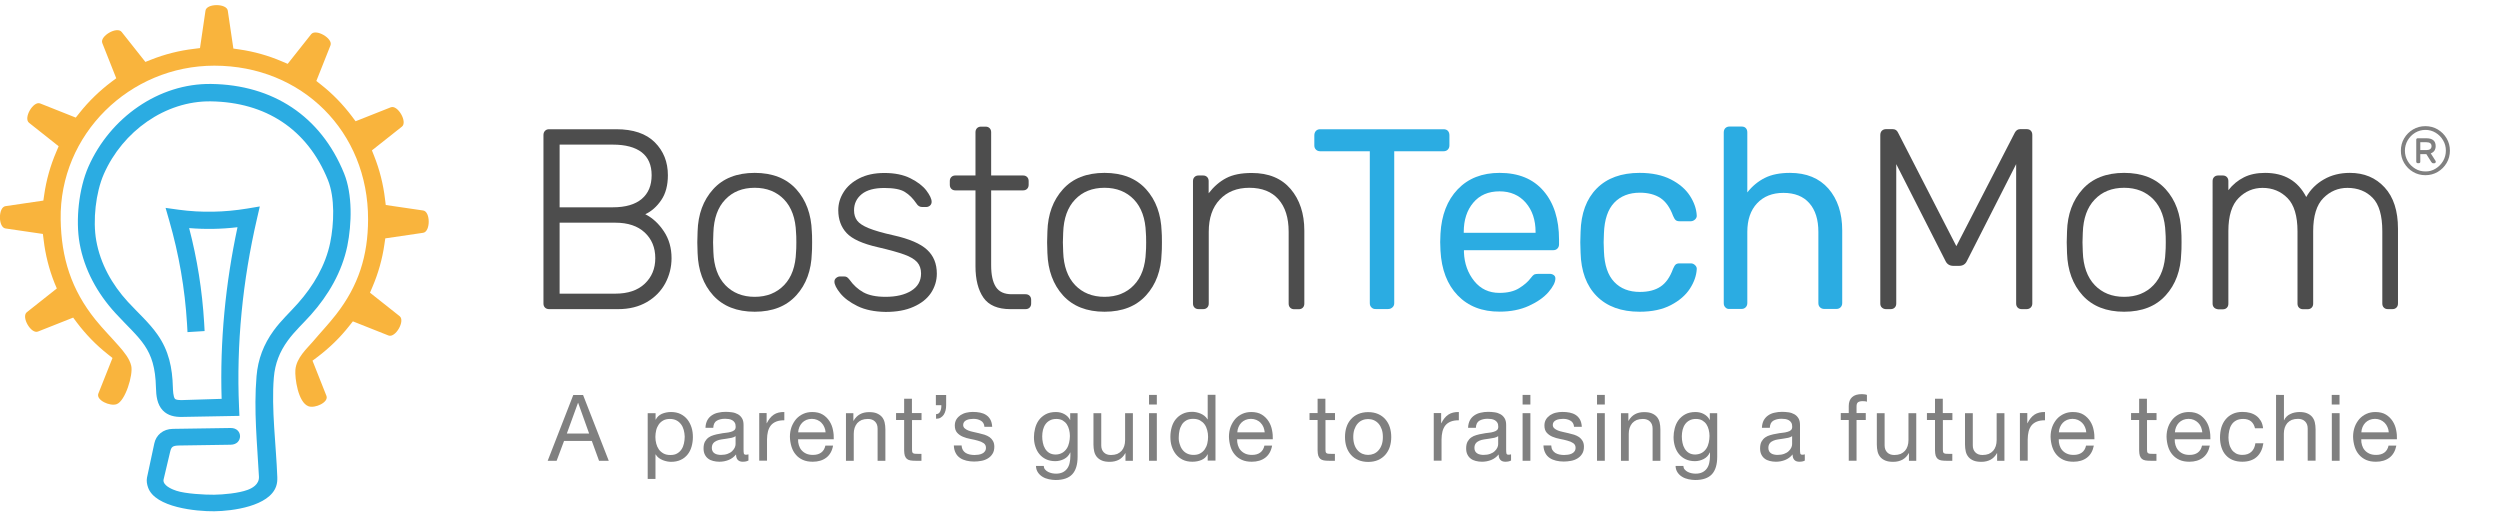 <?xml version="1.0" encoding="utf-8"?>
<!-- Generator: Adobe Illustrator 25.0.0, SVG Export Plug-In . SVG Version: 6.00 Build 0)  -->
<svg version="1.1" id="Layer_1" xmlns="http://www.w3.org/2000/svg" xmlns:xlink="http://www.w3.org/1999/xlink" x="0px" y="0px"
	 viewBox="0 0 260 54" style="enable-background:new 0 0 260 54;" xml:space="preserve">
<style type="text/css">
	.st0{fill:#F9B43D;}
	.st1{fill:#2BACE2;}
	.st2{fill:#4D4D4D;}
	.st3{fill:#808080;}
</style>
<path class="st0" d="M23.69,1.11c-0.11-0.77-2.21-0.77-2.32,0L20.8,5l-0.63,0.08c-1.53,0.18-3.04,0.56-4.47,1.13l-0.58,0.23
	l-2.47-3.12c-0.48-0.61-2.3,0.44-2.01,1.16l1.45,3.66l-0.51,0.38c-1.23,0.93-2.35,2.01-3.31,3.22l-0.39,0.49l-3.7-1.47
	c-0.72-0.29-1.77,1.53-1.16,2.01l3.08,2.44l-0.25,0.59c-0.61,1.42-1.03,2.91-1.25,4.44l-0.09,0.62l-3.94,0.58
	c-0.77,0.11-0.77,2.21,0,2.32l3.89,0.57l0.08,0.63c0.18,1.53,0.56,3.04,1.13,4.47L5.91,30l-3.12,2.47c-0.61,0.48,0.44,2.3,1.16,2.01
	l3.66-1.45l0.38,0.51c0.93,1.23,2.01,2.35,3.22,3.3l0.49,0.39l-1.47,3.7c-0.27,0.68,1.22,1.36,1.91,1.1
	c0.89-0.33,1.72-3.04,1.51-3.98c-0.17-0.75-0.77-1.47-1.26-2.03c-0.82-0.94-1.68-1.8-2.47-2.78c-2.5-3.11-3.55-6.42-3.61-10.41
	C6.16,13.97,13.49,6.83,22.29,6.83c9.11,0,16.01,6.85,15.99,15.99c-0.01,3.8-1,6.9-3.33,9.89c-0.77,0.99-1.62,1.88-2.43,2.84
	c-0.58,0.68-1.69,1.65-1.8,2.91c-0.07,0.83,0.27,3.39,1.36,3.79c0.67,0.25,2.13-0.41,1.87-1.08l-1.45-3.66l0.51-0.38
	c1.23-0.93,2.35-2.01,3.3-3.22l0.39-0.49l3.7,1.47c0.72,0.29,1.77-1.53,1.16-2.01l-3.08-2.44l0.25-0.59
	c0.61-1.42,1.03-2.91,1.25-4.44l0.09-0.62l3.94-0.58c0.77-0.11,0.77-2.21,0-2.32l-3.89-0.57l-0.08-0.63
	c-0.18-1.53-0.56-3.04-1.13-4.47l-0.23-0.58l3.12-2.47c0.61-0.48-0.44-2.3-1.16-2.01l-3.66,1.45l-0.38-0.51
	c-0.93-1.23-2.01-2.35-3.22-3.3L32.9,8.42l1.47-3.7c0.29-0.72-1.53-1.77-2.01-1.16l-2.44,3.08l-0.59-0.25
	c-1.42-0.61-2.91-1.03-4.44-1.25l-0.62-0.09L23.69,1.11z"/>
<path class="st1" d="M23.05,41.48c-0.19-5.99,0.4-11.99,1.65-17.85c-1.67,0.2-3.35,0.23-5.03,0.09c0.84,3.21,1.36,6.5,1.56,9.82
	l0.05,0.89l-1.78,0.11l-0.05-0.89c-0.22-3.63-0.84-7.21-1.85-10.71l-0.38-1.32l1.36,0.19c2.37,0.32,4.76,0.27,7.12-0.12l1.32-0.22
	l-0.3,1.3c-1.48,6.4-2.15,12.99-1.86,19.56l0.04,0.92l-6,0.11c-0.72,0.01-1.44-0.13-1.96-0.67c-0.61-0.63-0.7-1.55-0.72-2.38
	c-0.1-4.15-1.64-4.95-4.21-7.74c-1.88-2.05-3.24-4.51-3.73-7.26c-0.43-2.43-0.08-5.7,0.91-7.96c2.25-5.11,7.32-8.7,12.78-8.62
	c6.39,0.09,11.38,3.32,13.81,9.29c0.89,2.18,0.81,5.26,0.34,7.57c-0.56,2.69-1.96,5.1-3.78,7.14c-0.81,0.91-1.69,1.7-2.41,2.69
	c-0.85,1.17-1.33,2.39-1.45,3.84c-0.27,3.23,0.24,7.09,0.36,10.36c0.01,0.32-0.01,0.64-0.12,0.95c-0.71,2.08-4.55,2.58-6.43,2.6
	c-1.86,0.02-6.16-0.39-6.89-2.47c-0.12-0.34-0.18-0.69-0.11-1.04l0.76-3.55c0.18-0.86,0.91-1.5,1.93-1.51l6-0.09
	c1.31-0.02,1.31,1.72,0.02,1.74l-5.34,0.08c-0.77,0.01-0.85,0.17-0.98,0.72l-0.67,2.83c-0.02,0.09-0.01,0.17,0.02,0.26
	c0.16,0.45,0.91,0.77,1.32,0.9c0.93,0.31,2.94,0.42,3.91,0.41c0.97-0.01,2.57-0.16,3.48-0.5c0.44-0.16,1.24-0.55,1.19-1.39
	c-0.18-3.44-0.55-6.86-0.25-10.44c0.15-1.77,0.74-3.31,1.78-4.74c0.77-1.06,1.67-1.87,2.52-2.83c1.6-1.8,2.87-3.93,3.36-6.31
	c0.4-1.96,0.51-4.68-0.24-6.53c-2.15-5.3-6.49-8.09-12.18-8.17c-4.73-0.06-9.16,3.11-11.12,7.56c-0.85,1.93-1.16,4.84-0.79,6.92
	c0.43,2.42,1.64,4.57,3.29,6.37c1.02,1.11,2.21,2.16,3.07,3.39c1.19,1.68,1.56,3.48,1.61,5.51c0.01,0.25,0.03,0.99,0.22,1.19
	c0.12,0.12,0.49,0.13,0.64,0.13L23.05,41.48z"/>
<g>
	<path class="st2" d="M56.68,31.99c-0.11-0.11-0.16-0.25-0.16-0.43V14.05c0-0.18,0.05-0.33,0.16-0.44c0.11-0.12,0.25-0.17,0.43-0.17
		h6.98c1.76,0,3.1,0.45,4.01,1.36c0.91,0.91,1.36,2.05,1.36,3.42c0,1.05-0.23,1.92-0.69,2.59c-0.46,0.68-1.02,1.17-1.66,1.47
		c0.77,0.39,1.41,0.99,1.94,1.79c0.53,0.8,0.79,1.73,0.79,2.78c0,0.93-0.22,1.8-0.65,2.61c-0.44,0.81-1.07,1.46-1.91,1.95
		c-0.84,0.49-1.84,0.74-2.99,0.74H57.1C56.93,32.15,56.78,32.09,56.68,31.99z M63.73,21.56c1.32,0,2.32-0.29,3.01-0.87
		c0.69-0.58,1.03-1.4,1.03-2.47c0-1.05-0.34-1.84-1.03-2.38c-0.69-0.53-1.69-0.8-3.01-0.8H58.2v6.52H63.73z M64,30.54
		c1.3,0,2.32-0.34,3.05-1.03c0.73-0.69,1.1-1.57,1.1-2.66c0-1.1-0.37-1.99-1.1-2.67c-0.73-0.68-1.75-1.02-3.05-1.02h-5.8v7.38H64z"
		/>
	<path class="st2" d="M74.17,30.72c-1.02-1.13-1.56-2.6-1.62-4.4l-0.03-1.12l0.03-1.12c0.05-1.8,0.59-3.26,1.62-4.4
		c1.02-1.13,2.46-1.7,4.32-1.7c1.85,0,3.29,0.57,4.32,1.7c1.02,1.13,1.56,2.6,1.62,4.4c0.02,0.18,0.03,0.55,0.03,1.12
		c0,0.57-0.01,0.94-0.03,1.12c-0.05,1.8-0.59,3.27-1.62,4.4c-1.03,1.13-2.46,1.7-4.32,1.7C76.64,32.42,75.2,31.85,74.17,30.72z
		 M81.55,29.65c0.78-0.81,1.19-1.96,1.24-3.46c0.02-0.18,0.03-0.51,0.03-0.99c0-0.48-0.01-0.81-0.03-0.99
		c-0.05-1.5-0.47-2.65-1.24-3.46c-0.78-0.81-1.8-1.22-3.06-1.22c-1.27,0-2.29,0.41-3.06,1.22c-0.78,0.81-1.19,1.96-1.24,3.46
		l-0.03,0.99l0.03,0.99c0.05,1.5,0.47,2.65,1.24,3.46c0.78,0.81,1.8,1.22,3.06,1.22C79.75,30.87,80.77,30.46,81.55,29.65z"/>
	<path class="st2" d="M89.17,31.83c-0.79-0.39-1.39-0.84-1.79-1.34c-0.4-0.5-0.6-0.9-0.6-1.2c0-0.16,0.06-0.29,0.19-0.39
		c0.12-0.1,0.26-0.15,0.4-0.15h0.4c0.12,0,0.23,0.02,0.31,0.07c0.08,0.05,0.17,0.14,0.28,0.28c0.39,0.55,0.87,0.99,1.43,1.3
		c0.56,0.31,1.33,0.47,2.31,0.47c1.1,0,2-0.21,2.67-0.63c0.68-0.42,1.02-1.02,1.02-1.8c0-0.48-0.14-0.87-0.41-1.18
		c-0.28-0.3-0.72-0.57-1.34-0.79c-0.61-0.22-1.53-0.48-2.74-0.76c-1.59-0.36-2.67-0.85-3.25-1.47c-0.58-0.62-0.87-1.42-0.87-2.38
		c0-0.66,0.18-1.28,0.55-1.87c0.36-0.59,0.91-1.07,1.63-1.44s1.59-0.56,2.61-0.56c1.07,0,1.97,0.18,2.71,0.55
		c0.74,0.37,1.29,0.79,1.66,1.27c0.36,0.48,0.55,0.87,0.55,1.18c0,0.16-0.06,0.29-0.17,0.39c-0.12,0.1-0.25,0.15-0.41,0.15h-0.4
		c-0.25,0-0.45-0.12-0.59-0.35c-0.36-0.53-0.76-0.94-1.22-1.22c-0.45-0.28-1.16-0.41-2.13-0.41c-1.03,0-1.82,0.21-2.35,0.64
		c-0.53,0.43-0.8,0.99-0.8,1.68c0,0.43,0.11,0.78,0.32,1.07c0.21,0.28,0.61,0.55,1.2,0.79c0.59,0.24,1.44,0.49,2.57,0.74
		c1.66,0.37,2.82,0.87,3.5,1.5c0.68,0.62,1.02,1.45,1.02,2.49c0,0.73-0.21,1.4-0.61,2.01c-0.41,0.61-1.02,1.09-1.82,1.44
		c-0.8,0.36-1.76,0.53-2.89,0.53C90.94,32.42,89.96,32.22,89.17,31.83z"/>
	<path class="st2" d="M102.28,30.96c-0.55-0.79-0.83-1.88-0.83-3.27V19.8h-2.08c-0.18,0-0.32-0.05-0.43-0.16
		c-0.11-0.11-0.16-0.25-0.16-0.43v-0.37c0-0.18,0.05-0.32,0.16-0.43c0.11-0.11,0.25-0.16,0.43-0.16h2.08v-4.49
		c0-0.18,0.05-0.32,0.16-0.43c0.11-0.11,0.25-0.16,0.43-0.16h0.45c0.18,0,0.32,0.05,0.43,0.16c0.11,0.11,0.16,0.25,0.16,0.43v4.49
		h3.31c0.18,0,0.32,0.05,0.43,0.16c0.11,0.11,0.16,0.25,0.16,0.43v0.37c0,0.18-0.05,0.32-0.16,0.43c-0.11,0.11-0.25,0.16-0.43,0.16
		h-3.31v7.78c0,1,0.16,1.75,0.49,2.26c0.33,0.51,0.88,0.76,1.64,0.76h1.44c0.18,0,0.32,0.05,0.43,0.16
		c0.11,0.11,0.16,0.25,0.16,0.43v0.37c0,0.18-0.05,0.32-0.16,0.43c-0.11,0.11-0.25,0.16-0.43,0.16h-1.58
		C103.77,32.15,102.83,31.75,102.28,30.96z"/>
	<path class="st2" d="M110.55,30.72c-1.02-1.13-1.56-2.6-1.62-4.4l-0.03-1.12l0.03-1.12c0.05-1.8,0.59-3.26,1.62-4.4
		c1.02-1.13,2.46-1.7,4.32-1.7c1.85,0,3.29,0.57,4.32,1.7c1.02,1.13,1.56,2.6,1.62,4.4c0.02,0.18,0.03,0.55,0.03,1.12
		c0,0.57-0.01,0.94-0.03,1.12c-0.05,1.8-0.59,3.27-1.62,4.4c-1.03,1.13-2.46,1.7-4.32,1.7C113.02,32.42,111.58,31.85,110.55,30.72z
		 M117.93,29.65c0.78-0.81,1.19-1.96,1.24-3.46c0.02-0.18,0.03-0.51,0.03-0.99c0-0.48-0.01-0.81-0.03-0.99
		c-0.05-1.5-0.47-2.65-1.24-3.46c-0.78-0.81-1.8-1.22-3.06-1.22c-1.27,0-2.29,0.41-3.06,1.22c-0.78,0.81-1.19,1.96-1.24,3.46
		l-0.03,0.99l0.03,0.99c0.05,1.5,0.47,2.65,1.24,3.46c0.78,0.81,1.8,1.22,3.06,1.22C116.13,30.87,117.16,30.46,117.93,29.65z"/>
	<path class="st2" d="M124.23,31.99c-0.11-0.11-0.16-0.25-0.16-0.43V18.84c0-0.18,0.05-0.32,0.16-0.43
		c0.11-0.11,0.25-0.16,0.43-0.16h0.45c0.18,0,0.32,0.05,0.43,0.16c0.11,0.11,0.16,0.25,0.16,0.43v1.26
		c0.53-0.69,1.14-1.22,1.83-1.58c0.69-0.36,1.57-0.53,2.66-0.53c1.75,0,3.09,0.56,4.04,1.67c0.94,1.11,1.42,2.55,1.42,4.32v7.59
		c0,0.18-0.05,0.32-0.16,0.43c-0.11,0.11-0.25,0.16-0.43,0.16h-0.45c-0.18,0-0.32-0.05-0.43-0.16c-0.11-0.11-0.16-0.25-0.16-0.43
		V24.1c0-1.44-0.35-2.57-1.06-3.37c-0.7-0.8-1.72-1.2-3.03-1.2c-1.28,0-2.31,0.41-3.07,1.22c-0.77,0.81-1.15,1.93-1.15,3.35v7.46
		c0,0.18-0.05,0.32-0.16,0.43c-0.11,0.11-0.25,0.16-0.43,0.16h-0.45C124.47,32.15,124.33,32.09,124.23,31.99z"/>
	<path class="st1" d="M142.63,31.97c-0.12-0.12-0.17-0.26-0.17-0.44v-15.8h-5.16c-0.18,0-0.33-0.06-0.44-0.17
		c-0.12-0.12-0.17-0.26-0.17-0.44v-1.04c0-0.2,0.06-0.35,0.17-0.47c0.12-0.12,0.26-0.17,0.44-0.17h12.83c0.2,0,0.35,0.06,0.45,0.17
		c0.11,0.12,0.16,0.27,0.16,0.47v1.04c0,0.18-0.06,0.33-0.17,0.44c-0.12,0.12-0.26,0.17-0.44,0.17H145v15.8
		c0,0.18-0.06,0.33-0.19,0.44c-0.13,0.12-0.28,0.17-0.45,0.17h-1.28C142.89,32.15,142.75,32.09,142.63,31.97z"/>
	<path class="st1" d="M151.6,30.72c-1.09-1.13-1.68-2.68-1.79-4.64l-0.03-0.91l0.03-0.88c0.11-1.92,0.7-3.46,1.79-4.6
		c1.09-1.14,2.54-1.71,4.36-1.71c1.96,0,3.48,0.62,4.56,1.87c1.08,1.25,1.62,2.94,1.62,5.08v0.48c0,0.18-0.06,0.33-0.17,0.44
		c-0.12,0.12-0.26,0.17-0.44,0.17h-9.28v0.24c0.05,1.16,0.41,2.15,1.07,2.97c0.66,0.82,1.53,1.23,2.62,1.23
		c0.84,0,1.52-0.16,2.05-0.49c0.53-0.33,0.92-0.67,1.19-1.03c0.16-0.21,0.28-0.34,0.37-0.39c0.09-0.04,0.24-0.07,0.45-0.07h1.18
		c0.16,0,0.3,0.05,0.41,0.13c0.12,0.09,0.17,0.2,0.17,0.35c0,0.39-0.24,0.86-0.72,1.42c-0.48,0.55-1.16,1.03-2.04,1.43
		c-0.88,0.4-1.89,0.6-3.03,0.6C154.14,32.42,152.69,31.85,151.6,30.72z M159.7,24.21v-0.08c0-1.25-0.34-2.26-1.02-3.05
		c-0.68-0.78-1.59-1.18-2.73-1.18c-1.16,0-2.07,0.39-2.73,1.18c-0.66,0.78-0.99,1.8-0.99,3.05v0.08H159.7z"/>
	<path class="st1" d="M166.06,30.8c-1.07-1.08-1.63-2.59-1.68-4.53l-0.03-1.07l0.03-1.07c0.05-1.94,0.61-3.45,1.68-4.53
		c1.07-1.08,2.56-1.62,4.46-1.62c1.28,0,2.37,0.23,3.25,0.68c0.88,0.45,1.54,1.02,1.98,1.7c0.44,0.68,0.67,1.35,0.71,2.03
		c0.02,0.16-0.04,0.3-0.17,0.43c-0.13,0.12-0.28,0.19-0.44,0.19h-1.18c-0.18,0-0.31-0.04-0.4-0.12c-0.09-0.08-0.18-0.23-0.27-0.44
		c-0.32-0.87-0.76-1.49-1.32-1.86c-0.56-0.36-1.27-0.55-2.13-0.55c-1.12,0-2.01,0.35-2.67,1.04c-0.66,0.69-1.02,1.76-1.07,3.18
		l-0.03,0.94l0.03,0.94c0.05,1.43,0.41,2.49,1.07,3.18c0.66,0.7,1.55,1.04,2.67,1.04c0.87,0,1.59-0.18,2.14-0.55
		c0.55-0.36,0.99-0.98,1.31-1.86c0.09-0.21,0.18-0.36,0.27-0.44c0.09-0.08,0.22-0.12,0.4-0.12h1.18c0.16,0,0.31,0.06,0.44,0.19
		c0.13,0.12,0.19,0.27,0.17,0.43c-0.04,0.66-0.27,1.33-0.71,2.01c-0.44,0.68-1.1,1.25-1.98,1.71c-0.88,0.46-1.96,0.69-3.25,0.69
		C168.62,32.42,167.13,31.88,166.06,30.8z"/>
	<path class="st1" d="M179.44,31.97c-0.12-0.12-0.17-0.26-0.17-0.44V13.78c0-0.2,0.06-0.35,0.17-0.46c0.12-0.11,0.26-0.16,0.44-0.16
		h1.23c0.2,0,0.35,0.05,0.45,0.16c0.11,0.11,0.16,0.26,0.16,0.46v6.23c0.52-0.66,1.13-1.16,1.83-1.51c0.7-0.35,1.57-0.52,2.61-0.52
		c1.71,0,3.04,0.55,4,1.64c0.95,1.1,1.43,2.54,1.43,4.34v7.56c0,0.18-0.06,0.33-0.17,0.44c-0.12,0.12-0.26,0.17-0.44,0.17h-1.26
		c-0.18,0-0.33-0.06-0.44-0.17c-0.12-0.12-0.17-0.26-0.17-0.44v-7.4c0-1.28-0.31-2.28-0.94-2.99c-0.62-0.71-1.52-1.07-2.7-1.07
		c-1.14,0-2.05,0.36-2.73,1.08c-0.68,0.72-1.02,1.72-1.02,2.98v7.4c0,0.18-0.06,0.33-0.17,0.44c-0.12,0.12-0.26,0.17-0.44,0.17
		h-1.23C179.7,32.15,179.55,32.09,179.44,31.97z"/>
	<path class="st2" d="M195.72,31.99c-0.12-0.11-0.17-0.25-0.17-0.43V14.05c0-0.2,0.06-0.35,0.17-0.46c0.12-0.11,0.26-0.16,0.44-0.16
		h0.67c0.27,0,0.45,0.12,0.56,0.35l6.07,11.82l6.09-11.82c0.13-0.23,0.31-0.35,0.56-0.35h0.64c0.2,0,0.35,0.05,0.45,0.16
		c0.11,0.11,0.16,0.26,0.16,0.46v17.51c0,0.18-0.06,0.32-0.17,0.43c-0.12,0.11-0.26,0.16-0.44,0.16h-0.48
		c-0.18,0-0.32-0.05-0.43-0.16c-0.11-0.11-0.16-0.25-0.16-0.43V17.07l-5.11,10.05c-0.16,0.36-0.44,0.53-0.83,0.53h-0.59
		c-0.39,0-0.67-0.18-0.83-0.53l-5.11-10.05v14.49c0,0.18-0.05,0.32-0.16,0.43c-0.11,0.11-0.25,0.16-0.43,0.16h-0.48
		C195.98,32.15,195.83,32.09,195.72,31.99z"/>
	<path class="st2" d="M216.59,30.72c-1.02-1.13-1.56-2.6-1.62-4.4l-0.03-1.12l0.03-1.12c0.05-1.8,0.59-3.26,1.62-4.4
		c1.02-1.13,2.46-1.7,4.32-1.7c1.85,0,3.29,0.57,4.32,1.7c1.02,1.13,1.56,2.6,1.62,4.4c0.02,0.18,0.03,0.55,0.03,1.12
		c0,0.57-0.01,0.94-0.03,1.12c-0.05,1.8-0.59,3.27-1.62,4.4c-1.02,1.13-2.46,1.7-4.32,1.7C219.06,32.42,217.62,31.85,216.59,30.72z
		 M223.97,29.65c0.77-0.81,1.19-1.96,1.24-3.46c0.02-0.18,0.03-0.51,0.03-0.99c0-0.48-0.01-0.81-0.03-0.99
		c-0.05-1.5-0.47-2.65-1.24-3.46c-0.78-0.81-1.8-1.22-3.06-1.22c-1.27,0-2.29,0.41-3.06,1.22c-0.78,0.81-1.19,1.96-1.24,3.46
		l-0.03,0.99l0.03,0.99c0.05,1.5,0.47,2.65,1.24,3.46c0.78,0.81,1.79,1.22,3.06,1.22C222.18,30.87,223.2,30.46,223.97,29.65z"/>
	<path class="st2" d="M230.27,31.99c-0.11-0.11-0.16-0.25-0.16-0.43V18.84c0-0.18,0.05-0.32,0.16-0.43
		c0.11-0.11,0.25-0.16,0.43-0.16h0.46c0.18,0,0.32,0.05,0.43,0.16c0.11,0.11,0.16,0.25,0.16,0.43v0.94c0.46-0.59,1-1.03,1.62-1.34
		s1.35-0.46,2.2-0.46c2,0,3.42,0.84,4.28,2.51c0.43-0.77,1.04-1.38,1.83-1.83c0.79-0.46,1.7-0.68,2.71-0.68
		c1.48,0,2.68,0.5,3.61,1.51s1.39,2.44,1.39,4.29v7.78c0,0.18-0.05,0.32-0.16,0.43c-0.11,0.11-0.25,0.16-0.43,0.16h-0.45
		c-0.18,0-0.32-0.05-0.43-0.16c-0.11-0.11-0.16-0.25-0.16-0.43v-7.51c0-1.62-0.33-2.78-1-3.47c-0.67-0.69-1.55-1.04-2.63-1.04
		c-0.96,0-1.8,0.35-2.5,1.06c-0.7,0.7-1.06,1.86-1.06,3.46v7.51c0,0.18-0.05,0.32-0.16,0.43c-0.11,0.11-0.25,0.16-0.43,0.16h-0.45
		c-0.18,0-0.32-0.05-0.43-0.16c-0.11-0.11-0.16-0.25-0.16-0.43v-7.51c0-1.6-0.35-2.76-1.04-3.46c-0.69-0.7-1.56-1.06-2.59-1.06
		c-0.96,0-1.8,0.35-2.5,1.06c-0.7,0.7-1.06,1.85-1.06,3.44v7.54c0,0.18-0.05,0.32-0.16,0.43c-0.11,0.11-0.25,0.16-0.43,0.16h-0.46
		C230.52,32.15,230.37,32.09,230.27,31.99z"/>
</g>
<g>
	<g>
		<path class="st3" d="M250.96,17.88c-0.39-0.23-0.7-0.54-0.93-0.93c-0.23-0.39-0.34-0.82-0.34-1.28s0.11-0.89,0.34-1.28
			c0.23-0.39,0.54-0.7,0.93-0.93c0.39-0.23,0.82-0.34,1.28-0.34s0.89,0.11,1.28,0.34c0.39,0.23,0.7,0.54,0.93,0.93
			c0.23,0.39,0.34,0.82,0.34,1.28s-0.11,0.89-0.34,1.28c-0.23,0.39-0.54,0.7-0.93,0.93c-0.39,0.23-0.82,0.34-1.28,0.34
			S251.35,18.11,250.96,17.88z M253.3,17.54c0.33-0.2,0.58-0.46,0.78-0.79c0.19-0.33,0.29-0.69,0.29-1.08
			c0-0.39-0.09-0.75-0.29-1.08c-0.19-0.33-0.45-0.59-0.78-0.79c-0.33-0.2-0.68-0.29-1.06-0.29c-0.38,0-0.74,0.1-1.06,0.29
			c-0.33,0.2-0.58,0.46-0.78,0.79c-0.19,0.33-0.29,0.69-0.29,1.08c0,0.39,0.1,0.75,0.29,1.08c0.19,0.33,0.45,0.59,0.78,0.79
			c0.33,0.2,0.68,0.29,1.06,0.29C252.62,17.84,252.98,17.74,253.3,17.54z M251.33,16.92c-0.03-0.03-0.04-0.07-0.04-0.11v-2.28
			c0-0.05,0.01-0.08,0.04-0.11s0.07-0.04,0.11-0.04h0.91c0.29,0,0.53,0.06,0.7,0.19c0.17,0.13,0.26,0.34,0.26,0.63
			c0,0.18-0.05,0.34-0.13,0.47c-0.09,0.13-0.22,0.22-0.38,0.28l0.49,0.77c0.02,0.03,0.03,0.06,0.03,0.1c0,0.04-0.01,0.08-0.04,0.11
			c-0.03,0.03-0.06,0.05-0.12,0.05h-0.1c-0.09,0-0.15-0.05-0.21-0.14l-0.51-0.81h-0.63v0.79c0,0.05-0.01,0.08-0.04,0.11
			c-0.03,0.03-0.07,0.04-0.11,0.04h-0.12C251.39,16.97,251.36,16.95,251.33,16.92z M252.33,15.61c0.36,0,0.55-0.14,0.55-0.41
			c0-0.27-0.18-0.41-0.55-0.41h-0.62v0.82H252.33z"/>
	</g>
</g>
<g>
	<path class="st3" d="M60.64,41.08l2.67,6.84h-1.01l-0.75-2.06h-2.89l-0.77,2.06h-0.93l2.66-6.84H60.64z M61.27,45.09l-1.14-3.19
		h-0.02l-1.16,3.19H61.27z"/>
	<path class="st3" d="M68.18,42.97v0.67h0.02c0.13-0.27,0.35-0.47,0.63-0.6c0.29-0.12,0.6-0.19,0.95-0.19c0.38,0,0.72,0.07,1,0.21
		c0.28,0.14,0.52,0.33,0.71,0.57c0.19,0.24,0.33,0.52,0.43,0.83c0.1,0.31,0.14,0.65,0.14,1s-0.05,0.68-0.14,1
		c-0.09,0.31-0.23,0.59-0.42,0.82c-0.19,0.23-0.42,0.42-0.71,0.55c-0.28,0.13-0.61,0.2-0.99,0.2c-0.12,0-0.26-0.01-0.41-0.04
		c-0.15-0.03-0.3-0.07-0.45-0.13c-0.15-0.06-0.29-0.14-0.42-0.23c-0.13-0.1-0.24-0.22-0.33-0.37h-0.02v2.55h-0.81v-6.84H68.18z
		 M71.11,44.72c-0.06-0.22-0.15-0.42-0.28-0.59s-0.28-0.31-0.48-0.41c-0.19-0.1-0.42-0.15-0.68-0.15c-0.27,0-0.51,0.05-0.7,0.16
		c-0.19,0.11-0.35,0.25-0.47,0.43c-0.12,0.18-0.21,0.38-0.26,0.6c-0.05,0.22-0.08,0.45-0.08,0.68c0,0.24,0.03,0.48,0.09,0.7
		c0.06,0.23,0.15,0.43,0.27,0.6c0.12,0.17,0.29,0.31,0.48,0.42c0.2,0.11,0.44,0.16,0.72,0.16c0.28,0,0.52-0.05,0.7-0.16
		c0.19-0.11,0.34-0.25,0.46-0.43c0.12-0.18,0.2-0.38,0.25-0.61c0.05-0.23,0.08-0.47,0.08-0.71C71.2,45.17,71.17,44.94,71.11,44.72z"
		/>
	<path class="st3" d="M77.82,47.9c-0.14,0.08-0.34,0.12-0.58,0.12c-0.21,0-0.38-0.06-0.5-0.18c-0.12-0.12-0.19-0.31-0.19-0.58
		c-0.22,0.27-0.48,0.46-0.78,0.58c-0.3,0.12-0.62,0.18-0.96,0.18c-0.22,0-0.44-0.03-0.64-0.08c-0.2-0.05-0.38-0.13-0.52-0.24
		c-0.15-0.11-0.26-0.25-0.35-0.43c-0.09-0.18-0.13-0.39-0.13-0.64c0-0.28,0.05-0.51,0.14-0.69c0.1-0.18,0.22-0.32,0.38-0.44
		c0.16-0.11,0.34-0.2,0.54-0.25c0.2-0.06,0.41-0.11,0.62-0.14c0.22-0.05,0.44-0.08,0.64-0.1c0.2-0.02,0.38-0.05,0.53-0.1
		c0.15-0.04,0.27-0.1,0.36-0.18c0.09-0.08,0.13-0.2,0.13-0.35c0-0.18-0.03-0.32-0.1-0.43c-0.07-0.11-0.15-0.19-0.26-0.25
		c-0.11-0.06-0.22-0.1-0.35-0.12c-0.13-0.02-0.26-0.03-0.39-0.03c-0.35,0-0.63,0.07-0.86,0.2c-0.23,0.13-0.35,0.38-0.37,0.74h-0.81
		c0.01-0.31,0.08-0.57,0.19-0.78c0.11-0.21,0.27-0.38,0.46-0.51c0.19-0.13,0.41-0.23,0.66-0.28c0.25-0.06,0.51-0.09,0.79-0.09
		c0.22,0,0.45,0.02,0.67,0.05c0.22,0.03,0.42,0.1,0.6,0.2c0.18,0.1,0.32,0.24,0.43,0.42c0.11,0.18,0.16,0.41,0.16,0.7v2.54
		c0,0.19,0.01,0.33,0.03,0.42c0.02,0.09,0.1,0.13,0.23,0.13c0.07,0,0.15-0.01,0.25-0.04V47.9z M76.5,45.36
		c-0.1,0.08-0.24,0.13-0.4,0.17c-0.17,0.03-0.34,0.06-0.52,0.09c-0.18,0.02-0.37,0.05-0.55,0.08c-0.19,0.03-0.35,0.07-0.5,0.14
		s-0.27,0.15-0.36,0.27c-0.09,0.12-0.14,0.28-0.14,0.48c0,0.13,0.03,0.25,0.08,0.34c0.05,0.09,0.12,0.17,0.21,0.22
		c0.09,0.06,0.19,0.1,0.3,0.12c0.12,0.03,0.24,0.04,0.36,0.04c0.27,0,0.5-0.04,0.69-0.11c0.19-0.07,0.35-0.16,0.47-0.28
		s0.21-0.23,0.27-0.36c0.06-0.13,0.09-0.25,0.09-0.37V45.36z"/>
	<path class="st3" d="M79.73,42.97v1.04h0.02c0.2-0.4,0.44-0.7,0.73-0.89c0.29-0.19,0.65-0.28,1.09-0.27v0.86
		c-0.33,0-0.6,0.04-0.83,0.13c-0.23,0.09-0.42,0.22-0.56,0.39c-0.14,0.17-0.24,0.38-0.31,0.63c-0.06,0.25-0.1,0.53-0.1,0.85v2.2
		h-0.81v-4.95H79.73z"/>
	<path class="st3" d="M85.93,47.6c-0.37,0.28-0.84,0.42-1.4,0.42c-0.4,0-0.74-0.06-1.03-0.19c-0.29-0.13-0.54-0.31-0.73-0.54
		c-0.2-0.23-0.35-0.5-0.45-0.82c-0.1-0.32-0.16-0.67-0.17-1.04c0-0.38,0.06-0.72,0.17-1.03c0.12-0.31,0.28-0.58,0.48-0.82
		c0.21-0.23,0.45-0.41,0.74-0.54c0.28-0.13,0.6-0.19,0.93-0.19c0.44,0,0.81,0.09,1.1,0.27c0.29,0.18,0.52,0.41,0.7,0.69
		c0.18,0.28,0.3,0.59,0.36,0.92c0.07,0.33,0.09,0.65,0.08,0.95h-3.71c-0.01,0.22,0.02,0.42,0.08,0.62c0.06,0.2,0.15,0.37,0.28,0.52
		c0.13,0.15,0.29,0.27,0.49,0.36c0.2,0.09,0.43,0.13,0.7,0.13c0.35,0,0.63-0.08,0.85-0.24c0.22-0.16,0.37-0.4,0.44-0.73h0.8
		C86.54,46.9,86.3,47.32,85.93,47.6z M85.73,44.42c-0.07-0.17-0.17-0.32-0.3-0.45c-0.12-0.13-0.27-0.22-0.44-0.3
		c-0.17-0.07-0.36-0.11-0.56-0.11c-0.21,0-0.4,0.04-0.57,0.11c-0.17,0.07-0.31,0.17-0.44,0.3c-0.12,0.13-0.22,0.28-0.29,0.45
		c-0.07,0.17-0.11,0.35-0.12,0.54h2.85C85.85,44.78,85.81,44.59,85.73,44.42z"/>
	<path class="st3" d="M88.75,42.97v0.79h0.02c0.34-0.6,0.88-0.9,1.61-0.9c0.33,0,0.6,0.04,0.81,0.13s0.39,0.21,0.53,0.37
		c0.13,0.16,0.23,0.35,0.28,0.57c0.05,0.22,0.08,0.47,0.08,0.73v3.26h-0.81v-3.35c0-0.31-0.09-0.55-0.27-0.73
		c-0.18-0.18-0.42-0.27-0.74-0.27c-0.25,0-0.46,0.04-0.65,0.11c-0.18,0.08-0.33,0.19-0.46,0.33c-0.12,0.14-0.21,0.31-0.27,0.49
		c-0.06,0.19-0.09,0.39-0.09,0.62v2.8h-0.81v-4.95H88.75z"/>
	<path class="st3" d="M95.84,42.97v0.72h-0.99v3.08c0,0.1,0.01,0.17,0.02,0.23c0.02,0.06,0.05,0.1,0.09,0.13
		c0.04,0.03,0.11,0.05,0.19,0.06c0.08,0.01,0.18,0.01,0.31,0.01h0.37v0.72h-0.62c-0.21,0-0.39-0.01-0.54-0.04
		c-0.15-0.03-0.27-0.08-0.36-0.16c-0.09-0.08-0.16-0.19-0.21-0.33c-0.04-0.14-0.07-0.33-0.07-0.56v-3.15h-0.84v-0.72h0.84v-1.49
		h0.81v1.49H95.84z"/>
	<path class="st3" d="M98.4,41.08v1.06c0,0.19-0.02,0.37-0.06,0.54s-0.11,0.32-0.19,0.45c-0.09,0.13-0.2,0.23-0.33,0.31
		c-0.13,0.08-0.29,0.11-0.47,0.11v-0.48c0.11,0,0.2-0.03,0.27-0.08c0.07-0.05,0.13-0.13,0.17-0.22c0.04-0.09,0.07-0.19,0.09-0.3
		c0.02-0.11,0.02-0.22,0.02-0.33h-0.57v-1.06H98.4z"/>
	<path class="st3" d="M100.14,46.81c0.08,0.13,0.18,0.22,0.3,0.3c0.12,0.07,0.27,0.13,0.42,0.16c0.16,0.03,0.32,0.05,0.48,0.05
		c0.13,0,0.26-0.01,0.4-0.03c0.14-0.02,0.27-0.05,0.39-0.11c0.12-0.05,0.22-0.13,0.29-0.23c0.08-0.1,0.12-0.23,0.12-0.38
		c0-0.21-0.08-0.37-0.24-0.48c-0.16-0.11-0.36-0.2-0.6-0.26c-0.24-0.07-0.5-0.13-0.78-0.18c-0.28-0.05-0.54-0.13-0.78-0.23
		c-0.24-0.1-0.44-0.24-0.6-0.42c-0.16-0.18-0.24-0.43-0.24-0.75c0-0.25,0.06-0.46,0.17-0.64c0.11-0.18,0.26-0.32,0.43-0.44
		c0.18-0.11,0.37-0.2,0.59-0.25c0.22-0.05,0.44-0.08,0.66-0.08c0.28,0,0.54,0.02,0.78,0.07c0.24,0.05,0.45,0.13,0.63,0.25
		c0.18,0.12,0.33,0.28,0.44,0.48c0.11,0.2,0.17,0.45,0.19,0.75h-0.81c-0.01-0.16-0.05-0.29-0.12-0.4c-0.07-0.11-0.16-0.19-0.27-0.25
		c-0.11-0.06-0.23-0.11-0.36-0.14c-0.13-0.03-0.26-0.04-0.4-0.04c-0.12,0-0.24,0.01-0.37,0.03c-0.12,0.02-0.24,0.05-0.34,0.1
		c-0.1,0.05-0.19,0.11-0.25,0.19c-0.06,0.08-0.1,0.18-0.1,0.31c0,0.14,0.05,0.26,0.15,0.35c0.1,0.09,0.23,0.17,0.38,0.23
		c0.15,0.06,0.33,0.11,0.52,0.15c0.19,0.04,0.38,0.08,0.57,0.13c0.2,0.05,0.4,0.1,0.6,0.16c0.19,0.06,0.37,0.15,0.52,0.25
		c0.15,0.11,0.27,0.24,0.36,0.4c0.09,0.16,0.14,0.36,0.14,0.59c0,0.3-0.06,0.55-0.19,0.75c-0.12,0.2-0.29,0.36-0.49,0.48
		c-0.2,0.12-0.43,0.21-0.68,0.25c-0.25,0.05-0.5,0.07-0.75,0.07c-0.27,0-0.54-0.03-0.79-0.09c-0.25-0.06-0.47-0.15-0.66-0.28
		c-0.19-0.13-0.35-0.3-0.46-0.52c-0.11-0.21-0.18-0.47-0.19-0.78h0.81C100.02,46.54,100.07,46.69,100.14,46.81z"/>
	<path class="st3" d="M111.52,49.32c-0.37,0.4-0.95,0.6-1.74,0.6c-0.23,0-0.46-0.03-0.7-0.08c-0.24-0.05-0.46-0.13-0.65-0.25
		c-0.19-0.11-0.36-0.27-0.48-0.45c-0.13-0.19-0.2-0.41-0.21-0.68h0.81c0.01,0.15,0.05,0.27,0.14,0.37c0.09,0.1,0.19,0.19,0.32,0.25
		c0.12,0.06,0.26,0.11,0.41,0.14c0.15,0.03,0.29,0.04,0.42,0.04c0.27,0,0.49-0.05,0.68-0.14c0.19-0.09,0.34-0.22,0.46-0.38
		c0.12-0.16,0.21-0.36,0.26-0.59c0.05-0.23,0.08-0.48,0.08-0.76v-0.33h-0.02c-0.14,0.31-0.35,0.53-0.64,0.68
		c-0.28,0.14-0.59,0.22-0.91,0.22c-0.37,0-0.69-0.07-0.97-0.2c-0.27-0.13-0.5-0.31-0.69-0.54c-0.19-0.23-0.32-0.49-0.42-0.8
		s-0.14-0.62-0.14-0.96c0-0.29,0.04-0.6,0.12-0.91c0.08-0.31,0.2-0.59,0.38-0.84c0.18-0.25,0.42-0.46,0.71-0.62
		c0.29-0.16,0.65-0.24,1.08-0.24c0.31,0,0.6,0.07,0.86,0.21c0.26,0.14,0.47,0.34,0.61,0.62h0.01v-0.71h0.77v4.53
		C112.07,48.31,111.89,48.92,111.52,49.32z M110.48,47.09c0.19-0.11,0.34-0.26,0.46-0.44c0.12-0.18,0.2-0.39,0.25-0.62
		c0.05-0.23,0.08-0.46,0.08-0.69c0-0.22-0.03-0.43-0.08-0.64s-0.13-0.4-0.24-0.57c-0.11-0.17-0.26-0.3-0.44-0.41
		c-0.18-0.1-0.4-0.15-0.65-0.15c-0.26,0-0.49,0.05-0.67,0.15c-0.19,0.1-0.34,0.23-0.46,0.4c-0.12,0.17-0.2,0.36-0.26,0.58
		c-0.05,0.22-0.08,0.44-0.08,0.68c0,0.22,0.02,0.45,0.07,0.67c0.04,0.22,0.12,0.43,0.23,0.61c0.11,0.18,0.25,0.33,0.43,0.44
		c0.18,0.11,0.4,0.17,0.67,0.17S110.29,47.2,110.48,47.09z"/>
	<path class="st3" d="M117.05,47.92v-0.79h-0.02c-0.17,0.31-0.39,0.53-0.66,0.68c-0.27,0.14-0.58,0.22-0.95,0.22
		c-0.33,0-0.6-0.04-0.81-0.13c-0.22-0.09-0.39-0.21-0.53-0.37c-0.13-0.16-0.23-0.35-0.28-0.57c-0.05-0.22-0.08-0.46-0.08-0.73v-3.26
		h0.81v3.35c0,0.31,0.09,0.55,0.27,0.73c0.18,0.18,0.42,0.27,0.74,0.27c0.25,0,0.46-0.04,0.65-0.11c0.18-0.08,0.33-0.19,0.46-0.33
		c0.12-0.14,0.21-0.3,0.27-0.49c0.06-0.19,0.09-0.39,0.09-0.62v-2.8h0.81v4.95H117.05z"/>
	<path class="st3" d="M119.5,42.07v-1h0.81v1H119.5z M120.31,42.97v4.95h-0.81v-4.95H120.31z"/>
	<path class="st3" d="M125.6,47.92v-0.67h-0.02c-0.13,0.28-0.35,0.47-0.63,0.59s-0.6,0.18-0.95,0.18c-0.38,0-0.72-0.07-1-0.21
		c-0.28-0.14-0.52-0.33-0.71-0.57c-0.19-0.24-0.33-0.51-0.43-0.82c-0.1-0.31-0.14-0.65-0.14-1s0.05-0.68,0.14-1
		c0.09-0.31,0.23-0.59,0.42-0.82c0.19-0.23,0.42-0.42,0.71-0.56c0.28-0.14,0.61-0.21,0.99-0.21c0.13,0,0.27,0.01,0.41,0.04
		c0.15,0.03,0.29,0.07,0.44,0.13c0.15,0.06,0.29,0.14,0.42,0.24c0.13,0.1,0.24,0.22,0.33,0.37h0.02v-2.55h0.81v6.84H125.6z
		 M122.68,46.16c0.06,0.22,0.15,0.42,0.28,0.59c0.12,0.17,0.28,0.31,0.48,0.41c0.2,0.1,0.42,0.15,0.69,0.15
		c0.27,0,0.51-0.05,0.7-0.16c0.19-0.11,0.35-0.25,0.47-0.43c0.12-0.18,0.21-0.38,0.26-0.6c0.05-0.22,0.08-0.45,0.08-0.68
		c0-0.24-0.03-0.48-0.09-0.7c-0.06-0.23-0.15-0.43-0.27-0.6c-0.12-0.17-0.29-0.31-0.48-0.42c-0.2-0.11-0.44-0.16-0.72-0.16
		c-0.27,0-0.51,0.05-0.7,0.16c-0.19,0.11-0.35,0.25-0.46,0.43c-0.11,0.18-0.2,0.38-0.25,0.61c-0.05,0.23-0.08,0.47-0.08,0.71
		C122.58,45.72,122.61,45.94,122.68,46.16z"/>
	<path class="st3" d="M131.59,47.6c-0.37,0.28-0.84,0.42-1.4,0.42c-0.4,0-0.74-0.06-1.03-0.19c-0.29-0.13-0.54-0.31-0.73-0.54
		c-0.2-0.23-0.35-0.5-0.45-0.82c-0.1-0.32-0.16-0.67-0.17-1.04c0-0.38,0.06-0.72,0.17-1.03c0.12-0.31,0.28-0.58,0.48-0.82
		c0.21-0.23,0.45-0.41,0.74-0.54c0.28-0.13,0.6-0.19,0.93-0.19c0.44,0,0.81,0.09,1.1,0.27c0.29,0.18,0.52,0.41,0.7,0.69
		c0.18,0.28,0.3,0.59,0.36,0.92c0.07,0.33,0.09,0.65,0.08,0.95h-3.71c-0.01,0.22,0.02,0.42,0.08,0.62c0.06,0.2,0.15,0.37,0.28,0.52
		c0.13,0.15,0.29,0.27,0.49,0.36c0.2,0.09,0.43,0.13,0.7,0.13c0.35,0,0.63-0.08,0.85-0.24c0.22-0.16,0.37-0.4,0.44-0.73h0.8
		C132.2,46.9,131.96,47.32,131.59,47.6z M131.4,44.42c-0.07-0.17-0.17-0.32-0.3-0.45c-0.12-0.13-0.27-0.22-0.44-0.3
		c-0.17-0.07-0.36-0.11-0.56-0.11c-0.21,0-0.4,0.04-0.57,0.11c-0.17,0.07-0.31,0.17-0.44,0.3c-0.12,0.13-0.22,0.28-0.29,0.45
		c-0.07,0.17-0.11,0.35-0.12,0.54h2.85C131.51,44.78,131.47,44.59,131.4,44.42z"/>
	<path class="st3" d="M138.84,42.97v0.72h-0.99v3.08c0,0.1,0.01,0.17,0.02,0.23c0.02,0.06,0.05,0.1,0.09,0.13
		c0.04,0.03,0.11,0.05,0.19,0.06c0.08,0.01,0.18,0.01,0.31,0.01h0.37v0.72h-0.62c-0.21,0-0.39-0.01-0.54-0.04
		c-0.15-0.03-0.27-0.08-0.36-0.16c-0.09-0.08-0.16-0.19-0.21-0.33c-0.04-0.14-0.07-0.33-0.07-0.56v-3.15h-0.84v-0.72h0.84v-1.49
		h0.81v1.49H138.84z"/>
	<path class="st3" d="M140.03,44.43c0.1-0.32,0.26-0.59,0.46-0.82c0.2-0.23,0.46-0.42,0.76-0.55c0.3-0.13,0.65-0.2,1.04-0.2
		c0.4,0,0.74,0.07,1.04,0.2c0.3,0.13,0.55,0.32,0.75,0.55c0.2,0.23,0.36,0.51,0.46,0.82c0.1,0.32,0.15,0.66,0.15,1.02
		c0,0.36-0.05,0.7-0.15,1.02c-0.1,0.31-0.26,0.59-0.46,0.82c-0.2,0.23-0.46,0.42-0.75,0.55c-0.3,0.13-0.64,0.2-1.04,0.2
		c-0.39,0-0.73-0.07-1.04-0.2c-0.3-0.13-0.55-0.31-0.76-0.55c-0.2-0.23-0.36-0.51-0.46-0.82c-0.1-0.31-0.15-0.65-0.15-1.02
		C139.88,45.08,139.93,44.74,140.03,44.43z M140.86,46.25c0.08,0.23,0.19,0.43,0.33,0.58c0.14,0.16,0.31,0.28,0.49,0.36
		c0.19,0.08,0.39,0.12,0.6,0.12c0.21,0,0.41-0.04,0.6-0.12c0.19-0.08,0.35-0.2,0.49-0.36c0.14-0.16,0.25-0.35,0.33-0.58
		c0.08-0.23,0.12-0.5,0.12-0.8c0-0.3-0.04-0.57-0.12-0.8c-0.08-0.23-0.19-0.43-0.33-0.59c-0.14-0.16-0.31-0.28-0.49-0.36
		c-0.19-0.08-0.39-0.12-0.6-0.12c-0.21,0-0.41,0.04-0.6,0.12c-0.19,0.08-0.35,0.2-0.49,0.36c-0.14,0.16-0.25,0.36-0.33,0.59
		c-0.08,0.23-0.12,0.5-0.12,0.8C140.74,45.75,140.78,46.01,140.86,46.25z"/>
	<path class="st3" d="M149.88,42.97v1.04h0.02c0.2-0.4,0.44-0.7,0.73-0.89c0.29-0.19,0.65-0.28,1.09-0.27v0.86
		c-0.33,0-0.6,0.04-0.83,0.13c-0.23,0.09-0.42,0.22-0.56,0.39c-0.14,0.17-0.24,0.38-0.31,0.63c-0.06,0.25-0.1,0.53-0.1,0.85v2.2
		h-0.81v-4.95H149.88z"/>
	<path class="st3" d="M157.13,47.9c-0.14,0.08-0.34,0.12-0.58,0.12c-0.21,0-0.38-0.06-0.5-0.18c-0.12-0.12-0.19-0.31-0.19-0.58
		c-0.22,0.27-0.48,0.46-0.78,0.58c-0.3,0.12-0.62,0.18-0.96,0.18c-0.22,0-0.44-0.03-0.64-0.08c-0.2-0.05-0.38-0.13-0.52-0.24
		c-0.15-0.11-0.26-0.25-0.35-0.43s-0.13-0.39-0.13-0.64c0-0.28,0.05-0.51,0.14-0.69c0.1-0.18,0.22-0.32,0.38-0.44
		c0.16-0.11,0.34-0.2,0.54-0.25c0.2-0.06,0.41-0.11,0.62-0.14c0.22-0.05,0.44-0.08,0.64-0.1c0.2-0.02,0.38-0.05,0.53-0.1
		c0.15-0.04,0.27-0.1,0.36-0.18c0.09-0.08,0.13-0.2,0.13-0.35c0-0.18-0.03-0.32-0.1-0.43c-0.07-0.11-0.15-0.19-0.26-0.25
		c-0.11-0.06-0.22-0.1-0.35-0.12c-0.13-0.02-0.26-0.03-0.39-0.03c-0.35,0-0.63,0.07-0.86,0.2c-0.23,0.13-0.35,0.38-0.37,0.74h-0.81
		c0.01-0.31,0.08-0.57,0.19-0.78c0.11-0.21,0.27-0.38,0.46-0.51c0.19-0.13,0.41-0.23,0.66-0.28c0.25-0.06,0.51-0.09,0.79-0.09
		c0.22,0,0.45,0.02,0.67,0.05c0.22,0.03,0.42,0.1,0.6,0.2c0.18,0.1,0.32,0.24,0.43,0.42c0.11,0.18,0.16,0.41,0.16,0.7v2.54
		c0,0.19,0.01,0.33,0.03,0.42c0.02,0.09,0.1,0.13,0.23,0.13c0.07,0,0.15-0.01,0.25-0.04V47.9z M155.81,45.36
		c-0.1,0.08-0.24,0.13-0.4,0.17c-0.17,0.03-0.34,0.06-0.52,0.09c-0.18,0.02-0.37,0.05-0.55,0.08c-0.19,0.03-0.35,0.07-0.5,0.14
		s-0.27,0.15-0.36,0.27c-0.09,0.12-0.14,0.28-0.14,0.48c0,0.13,0.03,0.25,0.08,0.34c0.05,0.09,0.12,0.17,0.21,0.22
		c0.09,0.06,0.19,0.1,0.3,0.12c0.12,0.03,0.24,0.04,0.36,0.04c0.27,0,0.5-0.04,0.69-0.11c0.19-0.07,0.35-0.16,0.47-0.28
		c0.12-0.11,0.21-0.23,0.27-0.36c0.06-0.13,0.09-0.25,0.09-0.37V45.36z"/>
	<path class="st3" d="M158.35,42.07v-1h0.81v1H158.35z M159.16,42.97v4.95h-0.81v-4.95H159.16z"/>
	<path class="st3" d="M161.46,46.81c0.08,0.13,0.18,0.22,0.3,0.3c0.12,0.07,0.27,0.13,0.42,0.16c0.16,0.03,0.32,0.05,0.48,0.05
		c0.13,0,0.26-0.01,0.4-0.03c0.14-0.02,0.27-0.05,0.39-0.11c0.12-0.05,0.22-0.13,0.29-0.23c0.08-0.1,0.12-0.23,0.12-0.38
		c0-0.21-0.08-0.37-0.24-0.48s-0.36-0.2-0.6-0.26c-0.24-0.07-0.5-0.13-0.78-0.18c-0.28-0.05-0.54-0.13-0.78-0.23
		c-0.24-0.1-0.44-0.24-0.6-0.42c-0.16-0.18-0.24-0.43-0.24-0.75c0-0.25,0.06-0.46,0.17-0.64c0.11-0.18,0.26-0.32,0.43-0.44
		c0.18-0.11,0.37-0.2,0.59-0.25c0.22-0.05,0.44-0.08,0.66-0.08c0.28,0,0.54,0.02,0.78,0.07c0.24,0.05,0.45,0.13,0.63,0.25
		c0.18,0.12,0.33,0.28,0.44,0.48c0.11,0.2,0.17,0.45,0.19,0.75h-0.81c-0.01-0.16-0.05-0.29-0.12-0.4c-0.07-0.11-0.16-0.19-0.27-0.25
		c-0.11-0.06-0.23-0.11-0.36-0.14c-0.13-0.03-0.26-0.04-0.4-0.04c-0.12,0-0.24,0.01-0.37,0.03c-0.12,0.02-0.24,0.05-0.34,0.1
		c-0.1,0.05-0.19,0.11-0.25,0.19c-0.06,0.08-0.1,0.18-0.1,0.31c0,0.14,0.05,0.26,0.15,0.35c0.1,0.09,0.23,0.17,0.38,0.23
		c0.15,0.06,0.33,0.11,0.52,0.15c0.19,0.04,0.38,0.08,0.57,0.13c0.2,0.05,0.4,0.1,0.6,0.16c0.19,0.06,0.37,0.15,0.52,0.25
		c0.15,0.11,0.27,0.24,0.36,0.4c0.09,0.16,0.14,0.36,0.14,0.59c0,0.3-0.06,0.55-0.19,0.75c-0.12,0.2-0.29,0.36-0.49,0.48
		c-0.2,0.12-0.43,0.21-0.68,0.25c-0.25,0.05-0.5,0.07-0.75,0.07c-0.27,0-0.54-0.03-0.79-0.09c-0.25-0.06-0.47-0.15-0.66-0.28
		c-0.19-0.13-0.35-0.3-0.46-0.52c-0.11-0.21-0.18-0.47-0.19-0.78h0.81C161.34,46.54,161.38,46.69,161.46,46.81z"/>
	<path class="st3" d="M166.09,42.07v-1h0.81v1H166.09z M166.9,42.97v4.95h-0.81v-4.95H166.9z"/>
	<path class="st3" d="M169.35,42.97v0.79h0.02c0.34-0.6,0.88-0.9,1.61-0.9c0.33,0,0.6,0.04,0.81,0.13c0.22,0.09,0.39,0.21,0.53,0.37
		c0.13,0.16,0.23,0.35,0.28,0.57c0.05,0.22,0.08,0.47,0.08,0.73v3.26h-0.81v-3.35c0-0.31-0.09-0.55-0.27-0.73
		c-0.18-0.18-0.42-0.27-0.74-0.27c-0.25,0-0.46,0.04-0.65,0.11c-0.18,0.08-0.33,0.19-0.46,0.33c-0.12,0.14-0.21,0.31-0.27,0.49
		c-0.06,0.19-0.09,0.39-0.09,0.62v2.8h-0.81v-4.95H169.35z"/>
	<path class="st3" d="M178.04,49.32c-0.37,0.4-0.95,0.6-1.74,0.6c-0.23,0-0.46-0.03-0.7-0.08c-0.24-0.05-0.46-0.13-0.65-0.25
		c-0.19-0.11-0.36-0.27-0.48-0.45c-0.13-0.19-0.2-0.41-0.21-0.68h0.81c0.01,0.15,0.05,0.27,0.14,0.37c0.09,0.1,0.19,0.19,0.32,0.25
		c0.12,0.06,0.26,0.11,0.41,0.14c0.15,0.03,0.29,0.04,0.42,0.04c0.27,0,0.49-0.05,0.68-0.14c0.19-0.09,0.34-0.22,0.46-0.38
		c0.12-0.16,0.21-0.36,0.26-0.59c0.05-0.23,0.08-0.48,0.08-0.76v-0.33h-0.02c-0.14,0.31-0.35,0.53-0.64,0.68
		c-0.28,0.14-0.59,0.22-0.91,0.22c-0.37,0-0.69-0.07-0.97-0.2c-0.27-0.13-0.5-0.31-0.69-0.54c-0.19-0.23-0.32-0.49-0.42-0.8
		c-0.09-0.3-0.14-0.62-0.14-0.96c0-0.29,0.04-0.6,0.12-0.91c0.08-0.31,0.2-0.59,0.38-0.84s0.42-0.46,0.71-0.62
		c0.29-0.16,0.65-0.24,1.08-0.24c0.31,0,0.6,0.07,0.86,0.21c0.26,0.14,0.47,0.34,0.61,0.62h0.01v-0.71h0.77v4.53
		C178.59,48.31,178.41,48.92,178.04,49.32z M177,47.09c0.19-0.11,0.34-0.26,0.46-0.44c0.12-0.18,0.2-0.39,0.25-0.62
		c0.05-0.23,0.08-0.46,0.08-0.69c0-0.22-0.03-0.43-0.08-0.64s-0.13-0.4-0.24-0.57c-0.11-0.17-0.26-0.3-0.44-0.41
		c-0.18-0.1-0.4-0.15-0.65-0.15c-0.26,0-0.49,0.05-0.67,0.15c-0.19,0.1-0.34,0.23-0.46,0.4c-0.12,0.17-0.2,0.36-0.26,0.58
		c-0.05,0.22-0.08,0.44-0.08,0.68c0,0.22,0.02,0.45,0.07,0.67c0.04,0.22,0.12,0.43,0.23,0.61c0.11,0.18,0.25,0.33,0.43,0.44
		c0.18,0.11,0.4,0.17,0.67,0.17C176.58,47.26,176.81,47.2,177,47.09z"/>
	<path class="st3" d="M187.7,47.9c-0.14,0.08-0.33,0.12-0.58,0.12c-0.21,0-0.38-0.06-0.5-0.18c-0.12-0.12-0.19-0.31-0.19-0.58
		c-0.22,0.27-0.48,0.46-0.78,0.58c-0.3,0.12-0.62,0.18-0.96,0.18c-0.22,0-0.44-0.03-0.64-0.08c-0.2-0.05-0.38-0.13-0.52-0.24
		c-0.15-0.11-0.26-0.25-0.35-0.43c-0.09-0.18-0.13-0.39-0.13-0.64c0-0.28,0.05-0.51,0.14-0.69c0.1-0.18,0.22-0.32,0.38-0.44
		c0.16-0.11,0.34-0.2,0.54-0.25c0.2-0.06,0.41-0.11,0.62-0.14c0.22-0.05,0.44-0.08,0.64-0.1c0.2-0.02,0.38-0.05,0.53-0.1
		c0.15-0.04,0.28-0.1,0.36-0.18c0.09-0.08,0.13-0.2,0.13-0.35c0-0.18-0.03-0.32-0.1-0.43c-0.07-0.11-0.15-0.19-0.26-0.25
		c-0.11-0.06-0.22-0.1-0.35-0.12c-0.13-0.02-0.26-0.03-0.39-0.03c-0.35,0-0.63,0.07-0.86,0.2c-0.23,0.13-0.35,0.38-0.37,0.74h-0.82
		c0.01-0.31,0.08-0.57,0.19-0.78c0.12-0.21,0.27-0.38,0.46-0.51c0.19-0.13,0.41-0.23,0.66-0.28c0.25-0.06,0.51-0.09,0.79-0.09
		c0.22,0,0.44,0.02,0.67,0.05c0.22,0.03,0.42,0.1,0.6,0.2s0.32,0.24,0.43,0.42c0.11,0.18,0.16,0.41,0.16,0.7v2.54
		c0,0.19,0.01,0.33,0.03,0.42c0.02,0.09,0.1,0.13,0.22,0.13c0.07,0,0.15-0.01,0.25-0.04V47.9z M186.38,45.36
		c-0.1,0.08-0.24,0.13-0.4,0.17c-0.17,0.03-0.34,0.06-0.52,0.09s-0.37,0.05-0.55,0.08c-0.19,0.03-0.35,0.07-0.5,0.14
		c-0.15,0.06-0.27,0.15-0.36,0.27c-0.09,0.12-0.14,0.28-0.14,0.48c0,0.13,0.03,0.25,0.08,0.34s0.13,0.17,0.21,0.22
		c0.09,0.06,0.19,0.1,0.3,0.12c0.12,0.03,0.24,0.04,0.36,0.04c0.27,0,0.5-0.04,0.69-0.11c0.19-0.07,0.35-0.16,0.47-0.28
		c0.12-0.11,0.21-0.23,0.27-0.36c0.06-0.13,0.09-0.25,0.09-0.37V45.36z"/>
	<path class="st3" d="M191.44,43.68v-0.72h0.83v-0.74c0-0.4,0.12-0.71,0.35-0.92c0.23-0.21,0.57-0.31,1.02-0.31
		c0.08,0,0.16,0.01,0.26,0.02c0.1,0.01,0.19,0.03,0.26,0.06v0.71c-0.07-0.03-0.15-0.04-0.23-0.05c-0.08-0.01-0.16-0.01-0.23-0.01
		c-0.2,0-0.35,0.04-0.46,0.11c-0.11,0.08-0.16,0.22-0.16,0.44v0.69h0.96v0.72h-0.96v4.24h-0.81v-4.24H191.44z"/>
	<path class="st3" d="M198.53,47.92v-0.79h-0.02c-0.17,0.31-0.39,0.53-0.66,0.68c-0.27,0.14-0.58,0.22-0.95,0.22
		c-0.33,0-0.6-0.04-0.82-0.13c-0.22-0.09-0.39-0.21-0.53-0.37c-0.13-0.16-0.23-0.35-0.28-0.57c-0.05-0.22-0.08-0.46-0.08-0.73v-3.26
		h0.81v3.35c0,0.31,0.09,0.55,0.27,0.73c0.18,0.18,0.42,0.27,0.74,0.27c0.25,0,0.46-0.04,0.65-0.11c0.18-0.08,0.33-0.19,0.46-0.33
		c0.12-0.14,0.21-0.3,0.27-0.49c0.06-0.19,0.09-0.39,0.09-0.62v-2.8h0.81v4.95H198.53z"/>
	<path class="st3" d="M203.05,42.97v0.72h-0.99v3.08c0,0.1,0.01,0.17,0.02,0.23c0.02,0.06,0.05,0.1,0.09,0.13
		c0.05,0.03,0.11,0.05,0.19,0.06c0.08,0.01,0.18,0.01,0.31,0.01h0.37v0.72h-0.62c-0.21,0-0.39-0.01-0.54-0.04
		c-0.15-0.03-0.27-0.08-0.36-0.16c-0.09-0.08-0.16-0.19-0.21-0.33c-0.04-0.14-0.07-0.33-0.07-0.56v-3.15h-0.84v-0.72h0.84v-1.49
		h0.81v1.49H203.05z"/>
	<path class="st3" d="M207.7,47.92v-0.79h-0.02c-0.17,0.31-0.39,0.53-0.66,0.68c-0.27,0.14-0.58,0.22-0.95,0.22
		c-0.33,0-0.6-0.04-0.82-0.13c-0.22-0.09-0.39-0.21-0.53-0.37c-0.13-0.16-0.23-0.35-0.28-0.57c-0.05-0.22-0.08-0.46-0.08-0.73v-3.26
		h0.81v3.35c0,0.31,0.09,0.55,0.27,0.73c0.18,0.18,0.42,0.27,0.74,0.27c0.25,0,0.46-0.04,0.65-0.11c0.18-0.08,0.33-0.19,0.46-0.33
		c0.12-0.14,0.21-0.3,0.27-0.49c0.06-0.19,0.09-0.39,0.09-0.62v-2.8h0.81v4.95H207.7z"/>
	<path class="st3" d="M210.84,42.97v1.04h0.02c0.2-0.4,0.44-0.7,0.73-0.89c0.29-0.19,0.65-0.28,1.09-0.27v0.86
		c-0.33,0-0.6,0.04-0.83,0.13c-0.23,0.09-0.42,0.22-0.56,0.39c-0.14,0.17-0.24,0.38-0.31,0.63c-0.06,0.25-0.1,0.53-0.1,0.85v2.2
		h-0.81v-4.95H210.84z"/>
	<path class="st3" d="M217.04,47.6c-0.37,0.28-0.84,0.42-1.4,0.42c-0.4,0-0.74-0.06-1.03-0.19c-0.29-0.13-0.53-0.31-0.73-0.54
		c-0.2-0.23-0.35-0.5-0.45-0.82c-0.1-0.32-0.16-0.67-0.17-1.04c0-0.38,0.06-0.72,0.17-1.03c0.11-0.31,0.28-0.58,0.48-0.82
		c0.21-0.23,0.45-0.41,0.74-0.54c0.28-0.13,0.6-0.19,0.93-0.19c0.44,0,0.81,0.09,1.1,0.27c0.29,0.18,0.52,0.41,0.7,0.69
		c0.18,0.28,0.3,0.59,0.36,0.92c0.07,0.33,0.09,0.65,0.08,0.95h-3.71c-0.01,0.22,0.02,0.42,0.08,0.62c0.06,0.2,0.15,0.37,0.28,0.52
		c0.13,0.15,0.29,0.27,0.49,0.36c0.2,0.09,0.43,0.13,0.7,0.13c0.35,0,0.63-0.08,0.85-0.24c0.22-0.16,0.37-0.4,0.44-0.73h0.81
		C217.65,46.9,217.41,47.32,217.04,47.6z M216.84,44.42c-0.07-0.17-0.17-0.32-0.3-0.45c-0.13-0.13-0.27-0.22-0.44-0.3
		c-0.17-0.07-0.36-0.11-0.56-0.11c-0.21,0-0.4,0.04-0.57,0.11c-0.17,0.07-0.31,0.17-0.44,0.3c-0.12,0.13-0.22,0.28-0.29,0.45
		c-0.07,0.17-0.11,0.35-0.12,0.54h2.85C216.96,44.78,216.92,44.59,216.84,44.42z"/>
	<path class="st3" d="M224.28,42.97v0.72h-0.99v3.08c0,0.1,0.01,0.17,0.02,0.23c0.02,0.06,0.05,0.1,0.09,0.13
		c0.05,0.03,0.11,0.05,0.19,0.06c0.08,0.01,0.18,0.01,0.31,0.01h0.37v0.72h-0.62c-0.21,0-0.39-0.01-0.54-0.04
		c-0.15-0.03-0.27-0.08-0.36-0.16c-0.09-0.08-0.16-0.19-0.21-0.33c-0.04-0.14-0.07-0.33-0.07-0.56v-3.15h-0.84v-0.72h0.84v-1.49
		h0.81v1.49H224.28z"/>
	<path class="st3" d="M229.1,47.6c-0.37,0.28-0.84,0.42-1.4,0.42c-0.4,0-0.74-0.06-1.03-0.19c-0.29-0.13-0.53-0.31-0.73-0.54
		c-0.2-0.23-0.35-0.5-0.45-0.82c-0.1-0.32-0.16-0.67-0.17-1.04c0-0.38,0.06-0.72,0.17-1.03c0.11-0.31,0.28-0.58,0.48-0.82
		c0.21-0.23,0.45-0.41,0.74-0.54c0.28-0.13,0.6-0.19,0.93-0.19c0.44,0,0.81,0.09,1.1,0.27c0.29,0.18,0.52,0.41,0.7,0.69
		c0.18,0.28,0.3,0.59,0.36,0.92c0.07,0.33,0.09,0.65,0.08,0.95h-3.71c-0.01,0.22,0.02,0.42,0.08,0.62c0.06,0.2,0.15,0.37,0.28,0.52
		c0.13,0.15,0.29,0.27,0.49,0.36c0.2,0.09,0.43,0.13,0.7,0.13c0.35,0,0.63-0.08,0.85-0.24c0.22-0.16,0.37-0.4,0.44-0.73h0.81
		C229.71,46.9,229.47,47.32,229.1,47.6z M228.91,44.42c-0.07-0.17-0.17-0.32-0.3-0.45c-0.13-0.13-0.27-0.22-0.44-0.3
		c-0.17-0.07-0.36-0.11-0.56-0.11c-0.21,0-0.4,0.04-0.57,0.11c-0.17,0.07-0.31,0.17-0.44,0.3c-0.12,0.13-0.22,0.28-0.29,0.45
		c-0.07,0.17-0.11,0.35-0.12,0.54h2.85C229.02,44.78,228.98,44.59,228.91,44.42z"/>
	<path class="st3" d="M234.12,43.83c-0.2-0.17-0.48-0.26-0.82-0.26c-0.29,0-0.54,0.05-0.74,0.16s-0.36,0.25-0.47,0.43
		c-0.12,0.18-0.2,0.38-0.25,0.62c-0.05,0.23-0.08,0.47-0.08,0.72c0,0.23,0.03,0.45,0.08,0.67c0.05,0.22,0.14,0.41,0.25,0.58
		c0.11,0.17,0.27,0.3,0.45,0.41c0.19,0.1,0.41,0.15,0.66,0.15c0.4,0,0.72-0.11,0.94-0.32c0.23-0.21,0.37-0.51,0.42-0.89h0.83
		c-0.09,0.61-0.32,1.09-0.69,1.42c-0.37,0.33-0.87,0.5-1.5,0.5c-0.38,0-0.71-0.06-1-0.18c-0.29-0.12-0.53-0.29-0.73-0.52
		c-0.2-0.22-0.34-0.49-0.44-0.8c-0.1-0.31-0.15-0.65-0.15-1.02c0-0.37,0.05-0.72,0.14-1.04c0.1-0.32,0.24-0.6,0.44-0.84
		c0.19-0.24,0.44-0.43,0.73-0.57c0.29-0.14,0.64-0.21,1.03-0.21c0.28,0,0.54,0.03,0.79,0.1c0.25,0.07,0.46,0.17,0.65,0.31
		c0.19,0.14,0.34,0.32,0.47,0.53c0.12,0.21,0.2,0.47,0.23,0.76h-0.84C234.45,44.24,234.32,44,234.12,43.83z"/>
	<path class="st3" d="M237.53,41.08v2.62h0.02c0.06-0.15,0.15-0.28,0.27-0.39c0.11-0.11,0.24-0.19,0.39-0.26
		c0.14-0.07,0.29-0.12,0.45-0.15c0.16-0.03,0.31-0.05,0.46-0.05c0.33,0,0.6,0.04,0.81,0.13c0.22,0.09,0.39,0.21,0.53,0.37
		c0.13,0.16,0.23,0.35,0.28,0.57c0.05,0.22,0.08,0.47,0.08,0.73v3.26H240v-3.35c0-0.31-0.09-0.55-0.27-0.73
		c-0.18-0.18-0.42-0.27-0.74-0.27c-0.25,0-0.46,0.04-0.65,0.11c-0.18,0.08-0.33,0.19-0.46,0.33c-0.12,0.14-0.21,0.31-0.27,0.49
		c-0.06,0.19-0.09,0.39-0.09,0.62v2.8h-0.81v-6.84H237.53z"/>
	<path class="st3" d="M242.5,42.07v-1h0.81v1H242.5z M243.32,42.97v4.95h-0.81v-4.95H243.32z"/>
	<path class="st3" d="M248.5,47.6c-0.37,0.28-0.84,0.42-1.4,0.42c-0.4,0-0.74-0.06-1.03-0.19c-0.29-0.13-0.53-0.31-0.73-0.54
		c-0.2-0.23-0.35-0.5-0.45-0.82c-0.1-0.32-0.16-0.67-0.17-1.04c0-0.38,0.06-0.72,0.17-1.03c0.11-0.31,0.28-0.58,0.48-0.82
		c0.21-0.23,0.45-0.41,0.74-0.54c0.28-0.13,0.6-0.19,0.93-0.19c0.44,0,0.81,0.09,1.1,0.27c0.29,0.18,0.52,0.41,0.7,0.69
		c0.18,0.28,0.3,0.59,0.36,0.92c0.07,0.33,0.09,0.65,0.08,0.95h-3.71c-0.01,0.22,0.02,0.42,0.08,0.62c0.06,0.2,0.15,0.37,0.28,0.52
		c0.13,0.15,0.29,0.27,0.49,0.36c0.2,0.09,0.43,0.13,0.7,0.13c0.35,0,0.63-0.08,0.85-0.24c0.22-0.16,0.37-0.4,0.44-0.73h0.81
		C249.11,46.9,248.87,47.32,248.5,47.6z M248.3,44.42c-0.07-0.17-0.17-0.32-0.3-0.45c-0.13-0.13-0.27-0.22-0.44-0.3
		c-0.17-0.07-0.36-0.11-0.56-0.11c-0.21,0-0.4,0.04-0.57,0.11c-0.17,0.07-0.31,0.17-0.44,0.3c-0.12,0.13-0.22,0.28-0.29,0.45
		c-0.07,0.17-0.11,0.35-0.12,0.54h2.85C248.42,44.78,248.38,44.59,248.3,44.42z"/>
</g>
</svg>
